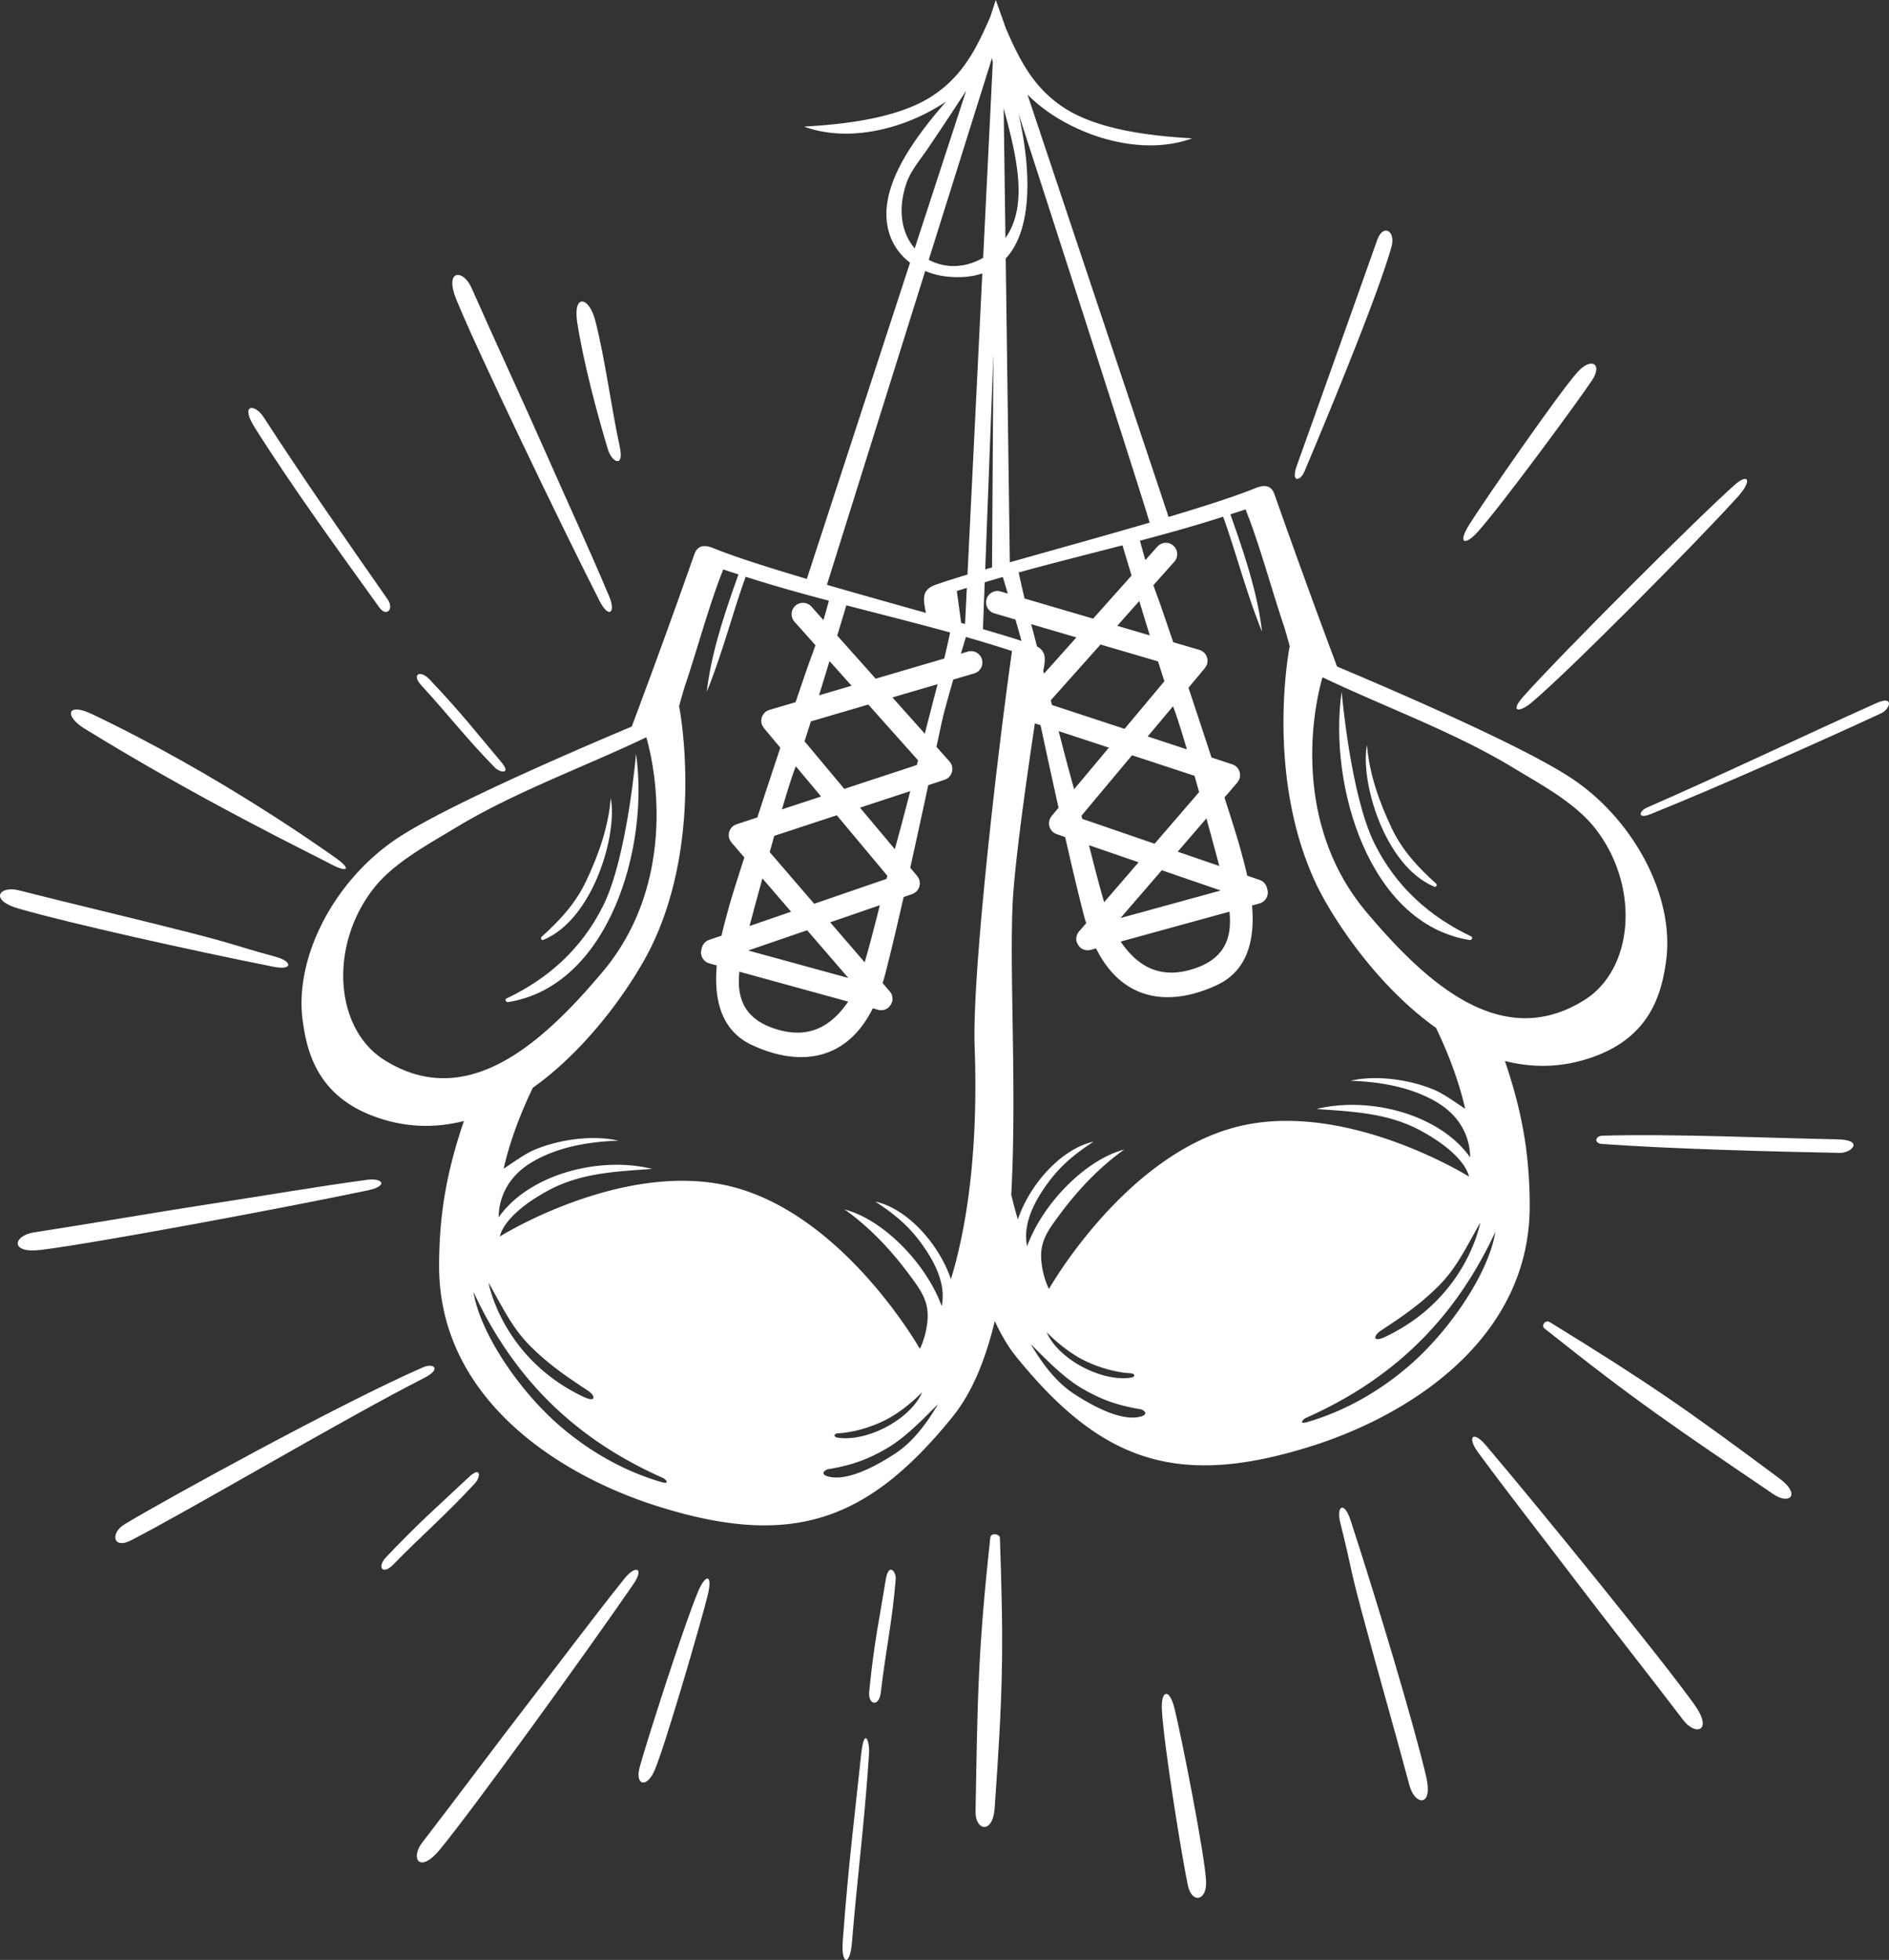 <svg xmlns="http://www.w3.org/2000/svg" width="213" height="221" viewBox="0 0 213 221"><rect x="0" y="0" width="213" height="221" fill="#333333" stroke="none"/><defs><clipPath id="gvvua"><path d="M0 100.28h32.51v8.836H0z"/></clipPath></defs><g><g><g><path fill="#fff" d="M9.509 82.142c13.016 8.042 25.633 14.141 27.83 15.315 1.833.98 2.442.598.307-.865-1.079-.74-12.816-9.186-27.316-16.09-2.787-1.326-3.09.238-.821 1.64"/></g><g><path fill="#fff" d="M47.715 154.169c-9.323 4.071-28.968 14.873-33.633 17.683-1.72 1.036-1.305 2.856.643 1.859 6.71-3.438 24.181-13.805 33.07-18.315 2.088-1.058 1.062-1.727-.08-1.227"/></g><g><path fill="#fff" d="M147.08 53.18c3.702-8.78 8.455-20.468 9.816-25.347.502-1.8-.935-2.67-1.615-.744a8289.33 8289.33 0 0 1-9.037 25.37c-.735 2.057.383 1.795.836.72"/></g><g><path fill="#fff" d="M42.778 68.505c.786 1.095 1.706.19.926-.929-4.563-6.537-9.646-13.834-13.96-20.51-1.025-1.588-2.716-1.55-1.027 1.13 4.228 6.71 9.447 13.89 14.06 20.309"/></g><g><path fill="#fff" d="M41.28 133.048c-5.638.771-11.768 1.817-17.38 2.678-6.426.985-13.314 2.194-20.098 3.243-2.3.355-2.771 2.408.812 1.97 6.057-.741 27.562-4.758 36.879-6.719 2.266-.477 1.797-1.446-.213-1.172"/></g><g><g/><g clip-path="url(#gvvua)"><path fill="#fff" d="M31.09 107.887c-5.364-1.466-4.27-1.336-9.644-2.711-6.155-1.575-12.81-3.127-19.31-4.782-2.204-.562-3.416 1.087-.027 2.064 5.728 1.65 19.594 4.742 28.722 6.552 2.219.44 2.17-.6.258-1.123"/></g></g><g><path fill="#fff" d="M67.592 67.738c1.055 2.072 1.885 1.371 1.094-.505-2.217-5.263-4.832-10.934-7.131-16.15-2.633-5.97-5.606-12.333-8.392-18.635-.945-2.137-3.082-2.069-1.723 1.289 2.297 5.675 11.813 25.478 16.152 34.001"/></g><g><path fill="#fff" d="M55.785 86.536c.61.622 1.933.8.72-.63-2.73-3.222-4.329-5.348-8.073-9.299-1.07-1.129-2.048-.55-.95.644 3.138 3.412 5.047 5.962 8.303 9.285"/></g><g><path fill="#fff" d="M70.424 177.986c-3.514 4.392-7.189 9.315-10.622 13.753-3.93 5.082-8.035 10.638-12.177 16.007-1.407 1.821-.304 3.579 1.965.823 3.835-4.66 16.483-22.17 21.809-29.91 1.295-1.882.278-2.24-.975-.673"/></g><g><path fill="#fff" d="M99.881 178.092c-.698 4.33-1.319 7.05-1.868 12.621-.156 1.592 1.114 1.789 1.307.127.548-4.747 1.298-8.005 1.676-12.761.071-.89-.804-1.908-1.115.013"/></g><g><path fill="#fff" d="M97.1 197.84c-.758 7.223-1.378 11.77-2.074 21.049-.199 2.65.806 2.92 1.036.151.657-7.91 1.407-13.356 1.928-21.273.097-1.48-.553-3.13-.89.074"/></g><g><path fill="#fff" d="M53.585 167.224c.614-.668.684-1.99-.745-.639-3.222 3.044-5.366 4.852-9.28 8.975-1.119 1.178-.406 2.076.78.863 3.39-3.466 5.963-5.626 9.245-9.2"/></g><g><path fill="#fff" d="M68.548 50.679c.443 1.47 1.871 2.151 1.332-.322-.95-4.35-1.644-9.886-2.758-14.205-.718-2.784-2.534-3.015-2.037.18.688 4.436 2.155 10.002 3.463 14.347"/></g><g><path fill="#fff" d="M200.672 166.732c-10.686-7.952-14.602-10.681-25.95-17.668-.443-.273-.994.398-.57.735 10.48 8.34 14.757 11.176 25.835 18.699 1.807 1.227 3.111.04.685-1.766"/></g><g><path fill="#fff" d="M111.668 173.354c-1.408 12.957-1.434 17.942-1.667 30.946-.038 2.122 1.95 2.542 2.154-.39.902-12.917 1.052-17.55.592-30.489-.018-.505-1.022-.59-1.08-.067"/></g><g><path fill="#fff" d="M207.173 128.473c-7.928-.157-18.528-.636-26.457-.416-.872.024-1 .868-.092.934 7.9.568 18.922.855 26.838 1.009 1.275.024 2.835-1.464-.289-1.527"/></g><g><path fill="#fff" d="M211.564 79.287c-8.867 3.982-17.056 7.925-25.866 11.779-.887.388-1.112 1.35.426.732 7.344-2.952 19.362-8.286 26.007-11.376.99-.46 1.516-2.07-.567-1.135"/></g><g><path fill="#fff" d="M172.702 79.218c4.185-3.507 18.749-18.207 23.253-23.21 1.654-1.838 1.204-2.715-.367-1.324-4.067 3.6-19.52 19.026-23.818 23.855-1.573 1.765-.47 1.854.932.68"/></g><g><path fill="#fff" d="M166.66 59.935c2.92-3.285 11.323-14.75 12.864-17.065 1.196-1.796-.05-2.676-1.653-.902-2.045 2.263-10.404 14.343-12.164 17.128-1.407 2.226-.517 2.493.953.84"/></g><g><path fill="#fff" d="M131.008 192.733c.21 4.133 2.382 17.355 2.946 19.92.438 1.991 2.134 1.737 2.042-.512-.116-2.868-2.805-16.468-3.56-19.491-.604-2.417-1.533-1.997-1.428.083"/></g><g><path fill="#fff" d="M78.722 179.442c-1.657 3.95-5.876 17.185-6.591 19.81-.555 2.037.776 2.476 1.694.336 1.17-2.73 5.184-16.526 5.962-19.655.621-2.5-.231-2.478-1.065-.49"/></g><g><path fill="#fff" d="M71.72 85c-.005-.032-.979 11.668-3.723 17.155-2.434 4.868-6.22 8.22-10.887 10.435-.236.112-.05.44.162.408C68.622 111.22 73.238 95.583 71.719 85"/></g><g><path fill="#fff" d="M61.257 105.987c5.689-2.346 8.406-12.03 7.606-15.987-.255 3.248-1.375 6.419-2.814 9.437-1.185 2.48-2.968 4.388-4.992 6.208-.144.13.007.42.2.342"/></g><g><path fill="#fff" d="M172.487 135.99c0 14.979-13.505 23.553-24.52 27.048-15.228 4.832-23.792 1.764-33.354-10.02-.947-1.167-1.743-2.548-2.443-4.054-1.036 4.324-2.554 8.076-4.782 10.822-9.563 11.785-18.126 14.852-33.355 10.02-11.015-3.494-24.52-12.069-24.52-27.048 0-6.213.995-11.056 2.798-16.354-3.28.835-6.796.788-10.457-.645-6.183-2.423-7.253-7.339-7.712-10.583-1.013-7.155 3.498-15.822 10.52-20.56 5.152-3.476 18.908-9.462 26.574-12.691a1027.799 1027.799 0 0 0 7.039-19.369c.29-.827.82-1.292 2.187-.738 2.41.978 6.222 2.189 10.514 3.461l11.64-35.66c-1.906-1.442-2.947-3.747-2.601-6.523.494-3.955 3.57-8.08 6.668-11.654-4.42 3.008-10.857 4.729-16.019 2.833 4.49-.255 10.647-.913 14.539-3.506 3.42-2.278 4.948-5.392 6.468-8.897L112.283 0l1.136 3.195c1.52 3.504 3.05 6.618 6.468 8.896 3.893 2.593 10.05 3.251 14.539 3.508-6.278 2.303-14.448-.734-18.57-4.94l15.913 47.63c3.985-1.19 7.5-2.318 9.77-3.239 1.367-.555 1.895-.09 2.186.738 1.06 3.014 3.865 10.92 7.04 19.37 7.665 3.228 21.421 9.214 26.574 12.69 7.021 4.738 11.532 13.405 10.52 20.56-.46 3.244-1.53 8.16-7.713 10.582-3.66 1.433-7.176 1.48-10.457.646 1.802 5.297 2.798 10.142 2.798 16.354zm7.338-42.633c-2.275-2.877-6.117-4.915-9.168-6.767-6.687-4.062-14.558-6.879-21.533-10.222-1.274 4.362-3.202 16.79 4.937 26.46 6.775 8.05 15.291 15.796 24.611 9.923 5.637-3.552 6.244-12.955 1.153-19.394zm-50.189-34.426c-1.815-5.971-10.918-34.15-14.783-46.098 1.342 5.91 1.728 12.9-1.449 16.32l.463 34.254c4.761-1.357 10.536-2.946 15.769-4.476zm1.66 17.886c-.222-.677-.464-1.434-.719-2.238l-6.483-1.903-5.61 6.289.135.53 8.184 2.69zm-1.882 6.229l4.418 1.453c-.641-2.172-1.209-3.977-1.569-4.86zm5.797 6.27c-.173-.616-.345-1.229-.518-1.835l-7.048-2.318-5.701 6.82.09.351 8.157 2.806zm-.577 19.914c3.607-1.183 4.285-3.651 3.998-6.43l-12.272 3.374c1.626 2.359 4.067 4.436 8.274 3.056zm-9.597-24.925l-5.662-1.863a348.99 348.99 0 0 0 1.738 6.555zm3.351 12.924l-5.597-1.924c.555 2.195 1.145 4.516 1.71 6.428zm-2.036 6.287l11.294-3.102L131 98.129zm11.135-5.865c-.365-1.364-.88-3.274-1.454-5.368l-3.235 3.754zm-34.105-11.388l.136-.53-5.609-6.289-6.477 1.903c-.253.804-.496 1.56-.716 2.239l4.487 5.368zm-20.013 23.305c-.288 2.78.391 5.247 3.997 6.43 4.207 1.38 6.649-.697 8.274-3.056zm3.938-15.319l-.518 1.835 5.02 5.825 8.156-2.806c.03-.12.061-.236.092-.352l-5.701-6.82zm2.43-7.842c-.36.883-.928 2.688-1.568 4.86l4.417-1.452zM85.968 99.05a971.802 971.802 0 0 0-1.456 5.37l4.691-1.615zm-1.603 8.127l11.293 3.097-4.647-5.378zm13.133 1.334c.566-1.916 1.156-4.24 1.711-6.438L93.612 104zm3.399-12.757c.46-1.633 1.085-4.011 1.74-6.544l-5.664 1.86zM96.02 77.326l-2.485-2.786a856.816 856.816 0 0 1-1.185 3.865zm8.26 5.405c.624-2.446 1.157-4.52 1.45-5.585l-5.103 1.496zm2.192-8.476c.292-1.216.524-2.28.663-2.934-3.848-1.064-7.79-2.046-11.705-3.063-.221.738-.584 1.95-1.025 3.41l4.334 4.86zm1.414-7.612c.154 1.076.32 2.3.492 3.592l.44.126.2-4.072c-.375.12-.76.23-1.132.354zm2.949 4.3c1.682.492 3.167.94 4.347 1.324-.209-.756-.443-1.58-.681-2.406l-2.395-.705a1.283 1.283 0 0 1-.866-1.59c.2-.68.906-1.07 1.583-.871l.816.24c-.228-.764-.424-1.414-.563-1.874-.683.196-1.366.392-2.041.597zm6.802 4.699l.083.32 3.651-4.088-5.103-1.496c.16.576.388 1.447.663 2.516 1.083.573.953 1.522.706 2.748zm12.01-3.996a862.202 862.202 0 0 1-1.184-3.874l-2.485 2.794zm-2.054-6.746c-.442-1.46-.804-2.672-1.024-3.41-3.916 1.017-7.858 1.999-11.706 3.062.139.654.371 1.719.663 2.935l7.733 2.272zm-14.222-38.06c2.663-3.76 1.19-9.446-.199-14.636zm-1.353 13.071l-.927 24.295.768-.223zm-7.294-10.621c1.746.959 3.999 1.001 6.134-.216l1.088-22.05c-.029-.16-.062-.327-.087-.483zm-2.484-8.712c-1.1 3.14-.528 5.756.9 7.432l5.802-17.777a400.796 400.796 0 0 1-4.307 6.494c-.801 1.19-1.91 2.472-2.395 3.851zm-8.998 45.366c3.676 1.067 7.57 2.156 11.164 3.167-.3-1.475-.536-2.585 1.056-3.156.902-.325 2.149-.72 3.63-1.167l1.671-33.955c-1.129.378-2.472.518-4.081.341a8.762 8.762 0 0 1-2.355-.617zm-49.915 53.575c9.32 5.873 17.837-1.873 24.612-9.922 8.138-9.67 6.21-22.098 4.936-26.46-6.975 3.342-14.845 6.16-21.533 10.221-3.05 1.852-6.893 3.89-9.167 6.767-5.091 6.44-4.485 15.842 1.152 19.394zm31.252 47.598c1.062.308.452-.338.191-.454-4.064-1.8-7.629-4.005-10.734-6.662-4.45-3.804-7.961-8.535-10.653-14.333.725 4.571 5.07 11.06 9.67 15.054 3.378 2.932 7.323 5.176 11.526 6.395zm-19.49-22.481c-.01-.016 1.493 8.526 10.722 12.878 1.447.683 1.323-.141.51-.682-2.216-1.476-4.213-2.772-6.426-4.947-2.094-2.059-3.106-4.264-4.806-7.25zm45.793 19.306c2.075-1.35 3.63-3.473 4.888-5.607-1.351 1.328-3.52 3.651-5.698 4.937-1.99 1.174-3.834 1.926-6.686 2.395-.306.05-1.106.596.17.864 2.233.467 5.478-1.388 7.326-2.59zm-6.368-2.323c-.513.03-.588.415-.015.497 3.35.488 8.207-2.117 9.484-5.14-1.064 1.103-2.426 2.191-3.703 2.909-1.654.932-3.872 1.63-5.766 1.734zm12.712-17.374c1.63-5.366 3.12-13.78 2.673-26.204-.303-8.362 2.586-33.175 4.213-44.63a137.097 137.097 0 0 0-5.196-1.583c-.138.459-.337 1.114-.565 1.874l.82-.24a1.282 1.282 0 0 1 .718 2.46l-2.4.706c-.464 1.603-.916 3.21-1.178 4.288-.084.343-.342 1.545-.717 3.298l1.466 1.644.002.003c.106.12.19.262.247.42.002.009.007.016.009.024l.004.008c.049.15.065.3.06.448-.002.012 0 .022 0 .034-.01.155-.05.302-.112.441-.006.011-.008.023-.013.034-.072.148-.17.28-.292.392-.002 0-.003.004-.006.006 0 .002-.002.002-.004.004a1.232 1.232 0 0 1-.238.165c-.028.015-.057.026-.086.038-.041.019-.08.041-.125.056l-1.836.604c-.598 2.78-1.304 6.04-2.033 9.308l.783.936c.006.006.006.016.012.022.091.113.168.24.218.385.003.01.003.019.006.028.005.014.006.027.01.042.043.151.06.304.047.453 0 .007-.003.012-.004.019a1.285 1.285 0 0 1-.128.45c-.004.009-.01.015-.014.023a1.278 1.278 0 0 1-.299.375c-.002.002-.003.006-.007.009-.015.013-.032.02-.048.031a.975.975 0 0 1-.274.16c-.028.012-.055.029-.084.04l-.961.33c-.748 3.284-1.487 6.41-2.124 8.869-.076.295-.167.56-.25.837l.81.941c.11.128.194.277.247.439l.004.019c.047.15.069.309.057.472l-.001.006c-.006.08-.018.16-.04.242-.012.04-.04.07-.056.108a1.171 1.171 0 0 1-.108.218c-.048.077-.1.146-.162.21-.028.03-.041.067-.072.094-.044.038-.095.064-.142.096-.025.015-.047.034-.072.048-.124.07-.254.117-.39.141-.028.005-.055.007-.084.01a1.261 1.261 0 0 1-.44-.017h-.004a2.73 2.73 0 0 0-.043-.011l-.61-.169c-2.916 5.86-8.129 6.677-13.602 4.15-3.687-1.702-4.3-5.474-3.991-8.987l-.835-.23a1.283 1.283 0 0 1-.895-1.575c.006-.022.017-.04.023-.061.072-.454.38-.855.844-1.014l1.404-.484c.287-1.286.609-2.392.808-3.144.22-.828.883-2.947 1.76-5.67l-1.447-1.68c-.012-.014-.015-.031-.027-.046a1.266 1.266 0 0 1-.221-.392v-.002l-.003-.012a1.28 1.28 0 0 1-.057-.471v-.011a1.29 1.29 0 0 1 .124-.459l.006-.017c.147-.295.407-.536.746-.646l.002-.001.005-.002 2.335-.768c.84-2.567 1.743-5.303 2.595-7.863L86.138 82.1c-.013-.015-.016-.035-.028-.051a1.268 1.268 0 0 1-.199-.368c-.005-.013-.013-.024-.017-.037l-.003-.008a1.256 1.256 0 0 1-.044-.45v-.032c.014-.154.06-.301.126-.437.005-.012.008-.023.014-.035a1.29 1.29 0 0 1 .303-.38c.002-.002.003-.006.007-.008l.004-.003a1.27 1.27 0 0 1 .428-.233l.02-.008.01-.004 2.95-.867c.802-2.372 1.426-4.187 1.698-4.92.192-.515.37-1.018.538-1.506l-2.358-2.643a1.283 1.283 0 0 1 .101-1.81 1.274 1.274 0 0 1 1.805.102l1.357 1.52c.266-.897.472-1.65.611-2.186-3.181-.842-6.333-1.717-9.38-2.703C82.643 69.01 81.46 73.65 79.698 78c.497-4.411 2.078-9.032 3.569-13.231-.57-.187-1.15-.364-1.71-.56-1.508 3.705-2.936 9.024-4.278 12.994-.193.57-.43 1.435-.73 2.517l.04-.017s2.846 14.436-3.03 26.8c-1.737 3.656-6.68 11.318-13.479 16.156-1.704 3.528-2.729 6.635-3.29 9.123 1.095-.726 2.41-1.667 3.372-2.085 2.748-1.194 6.603-1.759 9.575-1.072-3.086.089-6.818.64-9.822 2.46-3.547 2.148-3.683 5.331-3.686 6.175 3.55-5.003 11.583-6.886 17.306-5.453-4.103.297-8.061.44-11.767 2.46-5.148 2.806-5.4 5.154-5.4 5.154s14.368-8.984 26.737-5.454c12.37 3.531 20.616 18.128 20.616 18.128s.7-1.3.859-3.2c.184-2.197-.751-3.417-2.19-5.35-2.053-2.759-4.555-5.34-7.16-7.164 4.288 1.093 9.188 6.037 10.954 10.897.481-2.31-.638-4.61-1.774-6.321-1.559-2.345-3.107-3.756-5.716-5.473 3.603.803 7.154 4.731 8.533 8.762zm21.216 15.527c1.276-.268.476-.814.17-.865-2.852-.47-4.696-1.221-6.686-2.398-2.177-1.287-4.347-3.612-5.698-4.943 1.26 2.137 2.813 4.263 4.888 5.614 1.848 1.204 5.094 3.06 7.326 2.592zm-10.427-9.563c1.277 3.022 6.134 5.626 9.484 5.14.572-.084.498-.47-.014-.498-1.895-.106-4.113-.803-5.768-1.734-1.275-.719-2.638-1.806-3.702-2.908zm20.88-22.995c12.368-3.531 26.736 5.455 26.736 5.455s-.252-2.347-5.4-5.154c-3.706-2.021-7.663-2.165-11.767-2.462 5.723-1.433 13.755.449 17.306 5.454-.003-.844-.139-4.027-3.685-6.176-3.005-1.82-6.737-2.372-9.823-2.461 2.972-.687 6.827-.123 9.574 1.072.963.418 2.278 1.36 3.373 2.087-.561-2.49-1.586-5.598-3.29-9.126-6.798-4.84-11.74-12.503-13.48-16.159-5.875-12.367-3.029-26.807-3.029-26.807l.04.017c-.3-1.083-.537-1.946-.729-2.517-1.342-3.972-2.77-9.291-4.28-12.997-.557.196-1.14.373-1.708.56 1.49 4.2 3.072 8.821 3.568 13.233-1.763-4.35-2.944-8.99-4.384-12.968-3.046.986-6.198 1.862-9.379 2.704.14.535.345 1.29.611 2.186l1.357-1.521a1.275 1.275 0 0 1 1.806-.1c.526.47.571 1.282.1 1.809l-2.357 2.644c.167.488.346.99.537 1.505.272.733.896 2.55 1.698 4.922l2.95.867.012.005.018.007c.161.052.305.131.428.233l.005.003c.003.003.004.007.006.008.125.108.227.236.303.38l.015.035c.066.137.11.284.124.438.002.01 0 .021.001.031.011.149 0 .3-.044.45 0 .005-.002.006-.003.01-.004.012-.012.023-.016.035a1.286 1.286 0 0 1-.2.369c-.012.015-.014.036-.028.05l-1.851 2.215c.852 2.56 1.755 5.298 2.596 7.865l2.334.768.005.002h.002c.338.112.599.351.746.648l.006.016c.068.142.112.298.123.458v.013c.01.155-.006.313-.055.47l-.003.012v.002c-.05.15-.13.277-.222.393-.012.014-.015.032-.027.046l-1.447 1.68c.877 2.724 1.54 4.844 1.759 5.671.2.752.522 1.859.808 3.146l1.406.483c.463.159.771.56.843 1.014.006.021.017.04.023.062a1.283 1.283 0 0 1-.895 1.576l-.835.23c.31 3.513-.303 7.285-3.991 8.987-5.474 2.528-10.686 1.71-13.6-4.15l-.611.17-.043.01h-.003-.001a1.313 1.313 0 0 1-.441.017c-.029-.003-.056-.005-.084-.01a1.264 1.264 0 0 1-.39-.141c-.025-.014-.047-.033-.071-.048-.048-.032-.099-.057-.143-.096-.03-.027-.045-.065-.072-.093a1.274 1.274 0 0 1-.27-.429c-.015-.038-.044-.068-.055-.109a1.3 1.3 0 0 1-.04-.241v-.007c-.013-.163.008-.322.055-.471.002-.008.002-.013.005-.02.053-.162.137-.31.246-.438l.81-.941c-.083-.28-.174-.544-.25-.838-.637-2.46-1.376-5.588-2.123-8.871l-.961-.33c-.031-.012-.057-.028-.086-.04a1.224 1.224 0 0 1-.1-.047 1.364 1.364 0 0 1-.173-.113c-.016-.012-.033-.02-.048-.031-.004-.003-.005-.007-.008-.01a1.29 1.29 0 0 1-.298-.374c-.005-.008-.01-.014-.013-.023a1.26 1.26 0 0 1-.13-.45c0-.007-.002-.013-.003-.02-.013-.149.005-.3.048-.452.003-.015.005-.029.01-.043.002-.01.002-.019.005-.027.05-.145.127-.272.218-.384.005-.008.006-.017.012-.024l.783-.936c-.729-3.272-1.435-6.527-2.032-9.31l-.638-.21c-1.028 6.846-2.353 16.305-2.522 20.637-.328 8.376.488 20.89-.142 32.523.242.996.49 1.933.745 2.773 1.38-4.033 4.93-7.961 8.534-8.765-2.61 1.719-4.158 3.13-5.717 5.476-1.136 1.71-2.255 4.012-1.773 6.321 1.764-4.86 6.664-9.806 10.953-10.9-2.606 1.825-5.107 4.408-7.16 7.165-1.439 1.935-2.374 3.155-2.19 5.353.16 1.9.86 3.2.86 3.2s8.246-14.6 20.615-18.13zm28.014 10.653c-1.7 2.985-2.712 5.192-4.806 7.25-2.214 2.175-4.21 3.471-6.427 4.946-.81.542-.935 1.365.511.682 9.23-4.351 10.731-12.894 10.722-12.878zm-7.964 16.086c4.6-3.995 8.945-10.482 9.67-15.054-2.692 5.798-6.203 10.53-10.652 14.335-3.106 2.657-6.671 4.86-10.735 6.661-.26.115-.87.761.19.454 4.204-1.22 8.15-3.463 11.527-6.396z"/></g><g><path fill="#fff" d="M165.73 105.998c.21.033.395-.296.16-.409-4.667-2.216-8.453-5.567-10.887-10.435-2.744-5.487-3.718-17.186-3.722-17.154-1.519 10.582 3.098 26.22 14.448 27.998"/></g><g><path fill="#fff" d="M161.742 99.987c.193.079.345-.212.2-.342-2.024-1.82-3.806-3.728-4.99-6.208-1.44-3.018-2.559-6.189-2.815-9.437-.8 3.956 1.918 13.641 7.605 15.987"/></g><g><path fill="#fff" d="M167.542 162.967c-1.501-1.767-2.106-.873-.902.769 3.38 4.602 7.231 9.506 10.675 14.041 3.943 5.194 8.303 10.685 12.471 16.164 1.414 1.858 3.402 1.256 1.298-1.694-3.555-4.988-17.368-22.014-23.542-29.28"/></g><g><path fill="#fff" d="M152.283 171.413c-.72-2.2-1.635-1.63-1.145.336 1.374 5.52.94 4.48 2.402 9.964 1.673 6.28 3.62 12.997 5.393 19.625.601 2.248 2.7 2.497 1.879-1.016-1.39-5.94-5.572-19.86-8.529-28.909"/></g></g></g></svg>